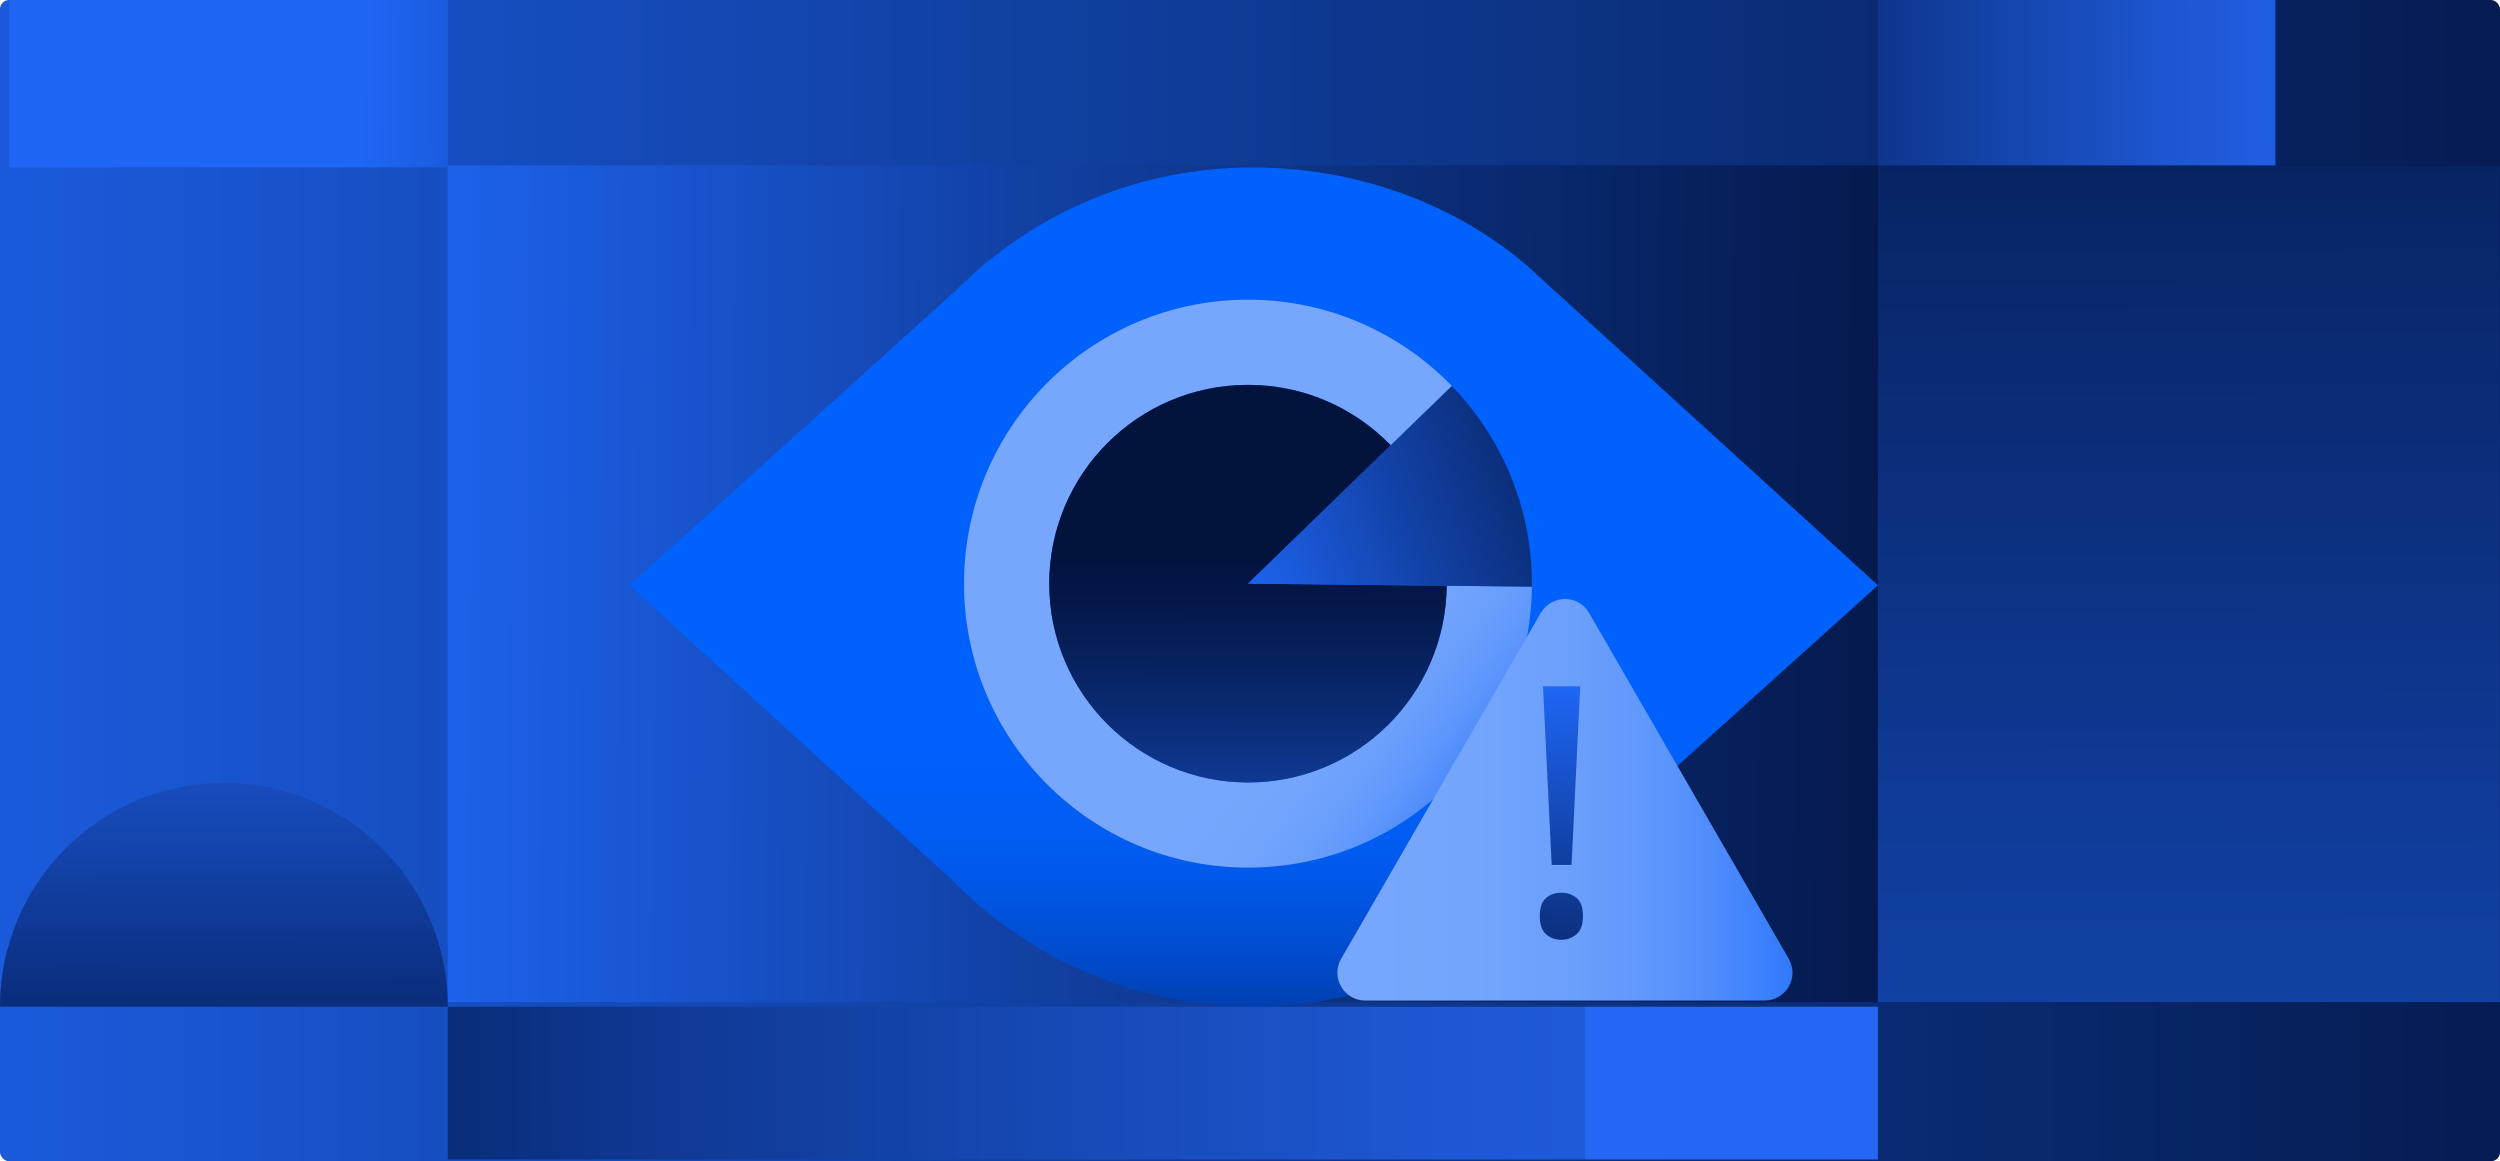 <?xml version="1.0" encoding="UTF-8"?><svg id="Layer_2" xmlns="http://www.w3.org/2000/svg" xmlns:xlink="http://www.w3.org/1999/xlink" viewBox="0 0 319.67 148.49"><defs><style>.cls-1{fill:url(#linear-gradient-8);}.cls-2{fill:url(#linear-gradient-7);}.cls-3{fill:url(#linear-gradient-5);}.cls-4{fill:url(#linear-gradient-6);}.cls-5{fill:url(#linear-gradient-9);}.cls-6{fill:url(#linear-gradient-4);}.cls-7{fill:url(#linear-gradient-3);}.cls-8{fill:url(#linear-gradient-2);}.cls-9{fill:url(#linear-gradient);}.cls-10{fill:url(#linear-gradient-10);}.cls-11{fill:url(#linear-gradient-11);}.cls-12{fill:url(#linear-gradient-12);}.cls-13{fill:url(#linear-gradient-13);}.cls-14{fill:url(#linear-gradient-14);}</style><linearGradient id="linear-gradient" x1="-204.78" y1="74.24" x2="398.16" y2="74.24" gradientUnits="userSpaceOnUse"><stop offset=".24" stop-color="#1f66f5"/><stop offset=".6" stop-color="#0f3b96"/><stop offset=".95" stop-color="#02133e"/></linearGradient><linearGradient id="linear-gradient-2" x1="-121.25" y1="73" x2="289.61" y2="75.19" gradientUnits="userSpaceOnUse"><stop offset=".41" stop-color="#1f66f5"/><stop offset=".42" stop-color="#1e64f1"/><stop offset=".61" stop-color="#1241a5"/><stop offset=".77" stop-color="#09286d"/><stop offset=".89" stop-color="#04184b"/><stop offset=".95" stop-color="#02133e"/></linearGradient><linearGradient id="linear-gradient-3" x1="-31.58" y1="10.38" x2="158.29" y2="11.39" xlink:href="#linear-gradient-2"/><linearGradient id="linear-gradient-4" x1="135.39" y1="142.06" x2="350.47" y2="133.14" gradientUnits="userSpaceOnUse"><stop offset=".53" stop-color="#2567f4"/><stop offset=".54" stop-color="#2262ea"/><stop offset=".59" stop-color="#194ec0"/><stop offset=".65" stop-color="#113d9d"/><stop offset=".7" stop-color="#0b2f7f"/><stop offset=".76" stop-color="#062469"/><stop offset=".83" stop-color="#021c59"/><stop offset=".9" stop-color="#00184f"/><stop offset="1" stop-color="#00174d"/></linearGradient><linearGradient id="linear-gradient-5" x1="280.56" y1="496.4" x2="279.68" y2="-61.03" gradientUnits="userSpaceOnUse"><stop offset=".24" stop-color="#1f66f5"/><stop offset=".32" stop-color="#1e63ef"/><stop offset=".43" stop-color="#1b5bde"/><stop offset=".55" stop-color="#174fc2"/><stop offset=".69" stop-color="#103d9c"/><stop offset=".83" stop-color="#09276b"/><stop offset=".95" stop-color="#02133e"/></linearGradient><linearGradient id="linear-gradient-6" x1="2035.43" y1="1033.18" x2="1864.75" y2="1033.45" gradientTransform="translate(-1004.73 2047.24) rotate(-90)" gradientUnits="userSpaceOnUse"><stop offset=".32" stop-color="#2567f4"/><stop offset=".37" stop-color="#2262e9"/><stop offset=".47" stop-color="#1c55ce"/><stop offset=".59" stop-color="#123fa2"/><stop offset=".74" stop-color="#052265"/><stop offset=".79" stop-color="#00174d"/></linearGradient><linearGradient id="linear-gradient-7" x1="470.31" y1="10.25" x2="205.61" y2="10.67" gradientUnits="userSpaceOnUse"><stop offset=".53" stop-color="#2567f4"/><stop offset=".6" stop-color="#2465f0"/><stop offset=".67" stop-color="#215fe4"/><stop offset=".73" stop-color="#1d56d0"/><stop offset=".79" stop-color="#1749b5"/><stop offset=".86" stop-color="#0f3892"/><stop offset=".92" stop-color="#052367"/><stop offset=".95" stop-color="#00174d"/></linearGradient><linearGradient id="linear-gradient-8" x1="733.06" y1="137.54" x2="-23.81" y2="138.74" xlink:href="#linear-gradient-7"/><linearGradient id="linear-gradient-9" x1="160.31" y1="20.95" x2="160.31" y2="150.66" gradientUnits="userSpaceOnUse"><stop offset=".53" stop-color="#0061fd"/><stop offset=".61" stop-color="#005ff9"/><stop offset=".68" stop-color="#005bf0"/><stop offset=".73" stop-color="#0054e0"/><stop offset=".79" stop-color="#004ac9"/><stop offset=".84" stop-color="#003eab"/><stop offset=".89" stop-color="#002e87"/><stop offset=".93" stop-color="#001c5c"/><stop offset=".96" stop-color="#001141"/></linearGradient><linearGradient id="linear-gradient-10" x1="120.92" y1="45.51" x2="204.12" y2="108.18" gradientUnits="userSpaceOnUse"><stop offset=".56" stop-color="#77a7fd"/><stop offset=".66" stop-color="#74a5fc"/><stop offset=".72" stop-color="#6b9ffc"/><stop offset=".77" stop-color="#5d96fc"/><stop offset=".82" stop-color="#4888fc"/><stop offset=".86" stop-color="#2e77fc"/><stop offset=".89" stop-color="#0e62fc"/><stop offset=".9" stop-color="#0e62fc"/></linearGradient><linearGradient id="linear-gradient-11" x1="159.62" y1="124.72" x2="159.57" y2="68.73" gradientUnits="userSpaceOnUse"><stop offset="0" stop-color="#1f66f5"/><stop offset=".01" stop-color="#1e64f1"/><stop offset=".35" stop-color="#1241a5"/><stop offset=".63" stop-color="#09286d"/><stop offset=".84" stop-color="#04184b"/><stop offset=".95" stop-color="#02133e"/></linearGradient><linearGradient id="linear-gradient-12" x1="157.97" y1="74.16" x2="221.53" y2="50.95" xlink:href="#linear-gradient-11"/><linearGradient id="linear-gradient-13" x1="167.85" y1="102.27" x2="251.76" y2="102.27" gradientUnits="userSpaceOnUse"><stop offset="0" stop-color="#77a7fd"/><stop offset=".25" stop-color="#74a5fc"/><stop offset=".4" stop-color="#6b9ffc"/><stop offset=".53" stop-color="#5d96fc"/><stop offset=".64" stop-color="#4888fc"/><stop offset=".74" stop-color="#2e77fc"/><stop offset=".84" stop-color="#0e62fc"/><stop offset=".84" stop-color="#0e62fc"/></linearGradient><linearGradient id="linear-gradient-14" x1="200.39" y1="88.43" x2="198.14" y2="147.15" xlink:href="#linear-gradient-11"/></defs><g id="Case_study"><rect class="cls-9" width="319.67" height="148.49" rx="1.17" ry="1.17"/><rect class="cls-8" x="57.26" y="21.15" width="262.41" height="106.99"/><rect class="cls-7" x="1.17" width="56.09" height="21.41"/><rect class="cls-6" x="202.67" y="128.73" width="37.45" height="19.53"/><rect class="cls-3" x="240.12" y="21.15" width="79.54" height="106.99"/><path class="cls-4" d="M57.26,128.73c0-15.81-12.82-28.63-28.63-28.63S0,112.92,0,128.73h57.26Z"/><rect class="cls-2" x="240.12" width="50.83" height="21.15"/><rect class="cls-1" x="57.26" y="128.73" width="145.41" height="19.53"/><path class="cls-5" d="M160.18,128.73c-12.38,0-24.46-4.32-34.01-12.15-1.48-1.22-2.92-2.53-4.26-3.9l-41.4-37.84,41.89-37.87c10.06-10.01,23.5-15.56,37.79-15.56,12.9,0,25.23,4.35,34.72,12.24l45.22,41.19-48.59,43.77c-9.09,6.55-20.09,10.12-31.36,10.12Z"/><path class="cls-10" d="M184.99,74.9c-.14,13.91-11.47,25.15-25.41,25.15s-25.42-11.38-25.42-25.42,11.38-25.42,25.42-25.42c7.16,0,13.63,2.96,18.25,7.73l7.82-7.58c-6.6-6.81-15.84-11.04-26.07-11.04-20.05,0-36.31,16.26-36.31,36.31s16.26,36.31,36.31,36.31,36.1-16.05,36.3-35.93l-10.89-.11Z"/><path class="cls-11" d="M177.83,56.94c-4.62-4.77-11.09-7.73-18.25-7.73-14.04,0-25.42,11.38-25.42,25.42s11.38,25.42,25.42,25.42,25.27-11.24,25.41-25.15l-25.41-.27,18.25-17.69Z"/><path class="cls-12" d="M185.65,49.36l-7.82,7.58-18.25,17.69,25.41.27,10.89.11c0-.13,0-.25,0-.38,0-9.82-3.9-18.73-10.24-25.27Z"/><path class="cls-13" d="M197.01,78.38l-25.52,44.21c-1.37,2.38.34,5.35,3.09,5.35h51.05c2.75,0,4.47-2.97,3.09-5.35l-25.52-44.21c-1.37-2.38-4.81-2.38-6.18,0Z"/><path class="cls-14" d="M199.65,120.17c-.77,0-1.43-.24-1.96-.71-.53-.47-.8-1.25-.8-2.32s.27-1.87.8-2.32c.53-.45,1.19-.67,1.96-.67s1.39.22,1.94.67c.55.45.82,1.22.82,2.32s-.28,1.84-.82,2.32c-.55.47-1.2.71-1.94.71ZM198.41,110.6l-1.11-22.84h4.76l-1.11,22.84h-2.54Z"/></g></svg>
